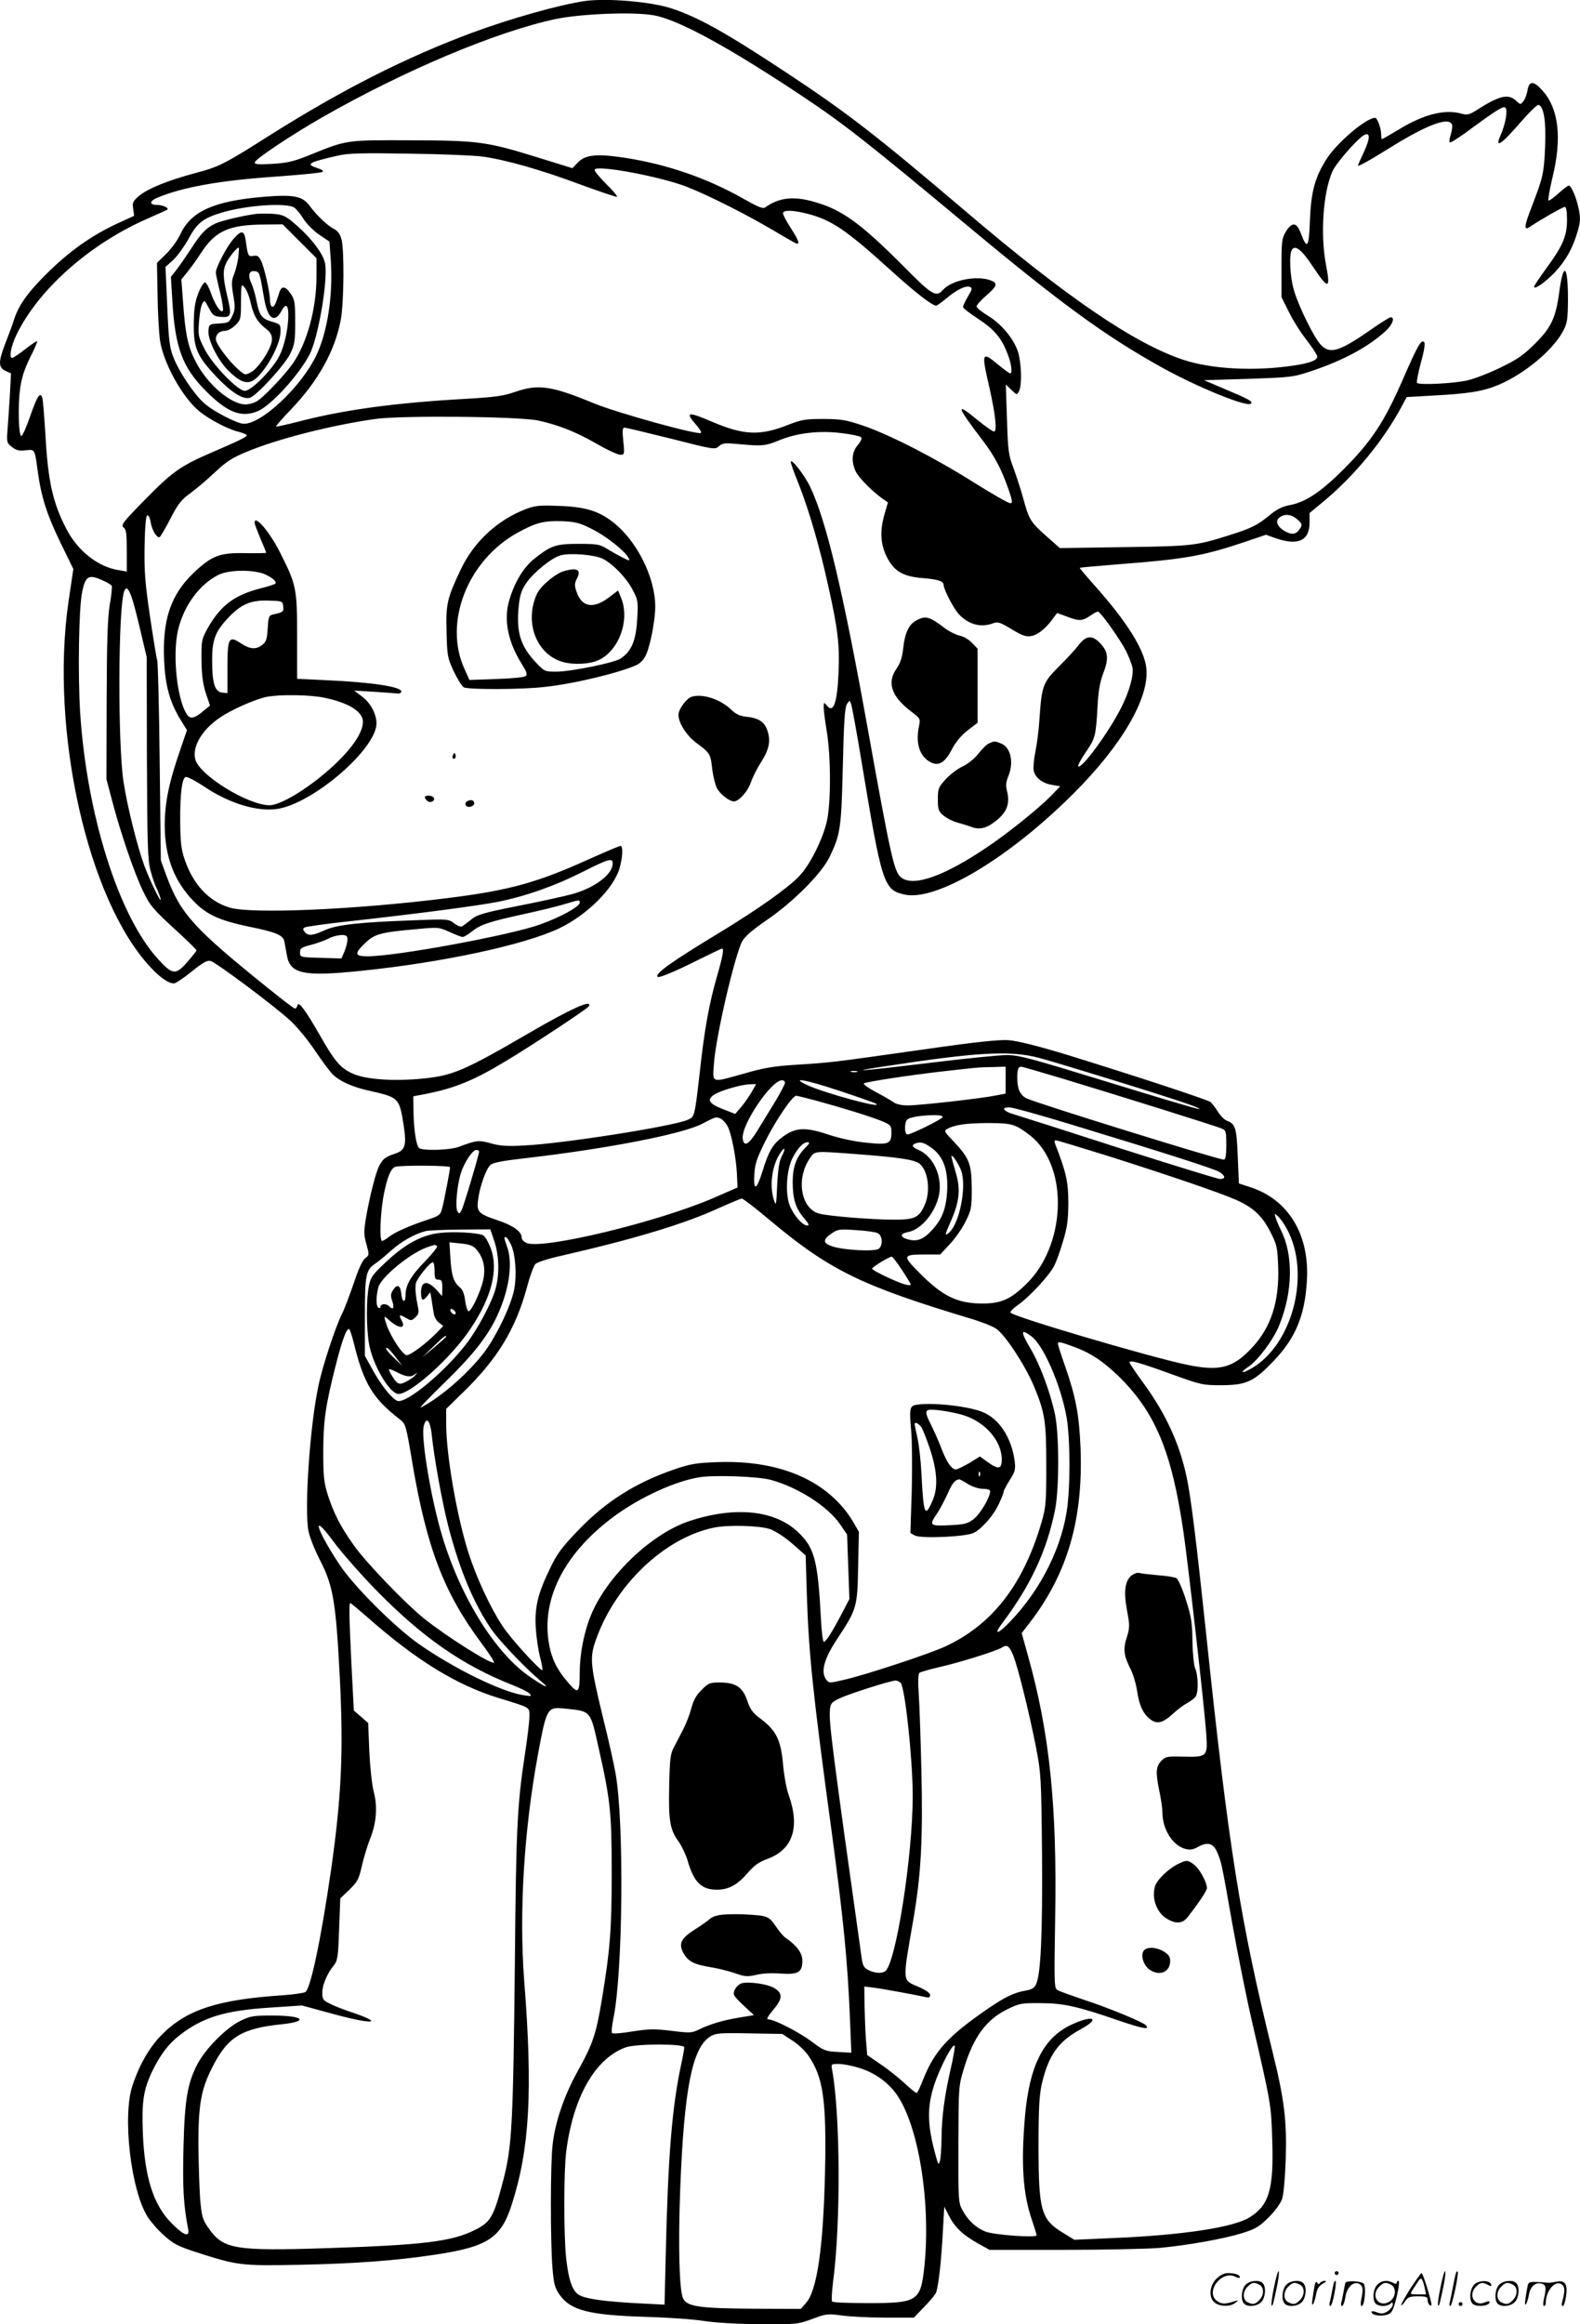 <svg version="1.0" xmlns="http://www.w3.org/2000/svg"
  viewBox="0 0 816.199 1200.275"
 preserveAspectRatio="xMidYMid meet">
<g transform="translate(-0.512,1200.85) scale(0.1,-0.1)"
fill="#000000" stroke="none">
<path d="M3025 12003 c-130 -19 -386 -91 -585 -165 -345 -129 -668 -293 -1041
-528 -236 -150 -263 -163 -384 -195 -139 -37 -243 -79 -289 -116 -34 -29 -38
-36 -33 -68 l5 -37 -85 -39 c-133 -61 -250 -144 -367 -260 -101 -100 -148
-168 -171 -245 -4 -14 -23 -65 -42 -114 -38 -98 -37 -126 3 -144 l26 -12 -6
-113 c-4 -61 -9 -142 -12 -178 -5 -64 -4 -68 23 -89 22 -17 37 -21 70 -17 49
5 47 9 63 -108 18 -132 47 -223 117 -368 l67 -137 -25 -168 c-97 -670 100
-1545 425 -1890 51 -54 92 -82 120 -82 8 0 49 27 91 61 58 47 81 60 98 55 28
-7 336 -237 415 -311 33 -31 90 -100 125 -153 36 -53 77 -109 93 -124 37 -35
103 -64 190 -83 151 -34 152 -36 175 -182 15 -101 7 -126 -48 -143 -47 -16
-60 -26 -79 -62 -18 -35 -48 -153 -68 -266 -12 -75 -12 -90 2 -139 15 -54 15
-56 -6 -72 -14 -10 -36 -57 -60 -131 -22 -63 -48 -133 -60 -156 -33 -66 -99
-263 -121 -368 -45 -205 -75 -648 -52 -756 6 -30 33 -98 60 -150 67 -131 81
-212 101 -595 20 -387 10 -619 -45 -1005 -53 -364 -106 -614 -133 -629 -10 -5
-60 -12 -112 -16 -338 -22 -498 -74 -625 -200 -65 -64 -118 -154 -155 -265
-54 -157 -9 -543 78 -680 16 -25 53 -68 84 -95 46 -42 70 -55 154 -83 230 -74
238 -75 554 -69 279 6 487 21 693 52 272 41 341 86 396 260 92 286 109 584 64
1155 -27 355 -1 781 72 1173 44 237 47 242 139 232 135 -14 130 -7 174 -205
60 -267 67 -330 67 -640 0 -299 -8 -398 -51 -659 -30 -179 -46 -227 -126 -371
-67 -120 -115 -259 -128 -375 -12 -96 -12 -500 -1 -638 7 -85 12 -103 37 -139
57 -81 153 -105 444 -114 107 -3 242 -12 300 -21 65 -10 177 -16 295 -17 185
-1 192 0 266 27 72 27 79 28 153 18 43 -6 144 -11 225 -11 l147 0 51 53 c28
28 56 62 62 73 13 26 28 154 37 323 l7 124 23 -45 c31 -61 72 -100 148 -143
l63 -35 384 0 c211 0 434 5 494 10 149 14 333 47 429 77 69 22 87 33 136 82
33 33 61 72 69 96 7 23 15 111 18 205 6 196 -7 306 -68 552 -168 682 -227
1053 -344 2167 -50 471 -77 693 -100 802 -37 174 -109 330 -226 489 -38 52
-69 98 -69 103 0 14 55 -2 220 -62 150 -54 158 -56 255 -56 130 1 167 18 270
126 112 117 160 232 171 409 16 241 -94 424 -293 488 l-58 19 -6 141 c-6 148
-12 166 -56 183 -12 4 -33 25 -46 46 -13 21 -31 43 -38 50 -16 13 -416 144
-744 245 -155 47 -253 71 -300 75 -52 3 -169 -9 -460 -51 -466 -66 -453 -64
-635 -76 -117 -7 -169 -16 -269 -45 -175 -49 -165 -52 -158 48 9 139 108 565
147 636 14 24 54 59 123 106 137 93 283 239 326 325 58 119 62 149 70 470 5
222 10 301 20 320 14 23 15 24 22 5 5 -11 29 -144 54 -295 106 -640 115 -666
222 -691 163 -37 539 187 873 521 249 248 393 494 377 647 -10 97 -101 242
-271 432 -42 47 -74 86 -73 87 1 2 94 10 207 19 338 26 431 43 640 113 l115
39 50 -18 c115 -40 175 -13 175 80 l0 50 83 69 c155 131 299 307 391 478 l28
52 122 7 c197 10 270 22 350 55 136 57 284 180 337 281 20 38 23 58 24 159 0
181 -23 202 -45 41 -18 -135 -42 -185 -126 -268 -58 -58 -93 -82 -176 -122
-57 -28 -134 -58 -173 -67 -69 -16 -247 -25 -260 -13 -3 4 6 51 20 104 18 64
23 101 17 107 -15 15 -34 -19 -107 -186 -99 -228 -165 -327 -312 -474 -114
-113 -191 -165 -270 -181 -44 -8 -71 -22 -108 -52 -62 -52 -99 -70 -205 -103
-176 -56 -194 -58 -548 -63 l-332 -5 -71 63 c-80 71 -89 85 -118 194 -12 44
-35 114 -50 155 -26 69 -29 90 -34 254 l-6 179 29 -28 c28 -27 28 -27 39 -7
16 30 13 140 -4 200 -21 69 -87 149 -158 191 -31 19 -57 40 -57 47 0 7 22 32
50 56 56 49 61 64 24 78 -72 28 -203 2 -248 -49 -35 -39 -55 -28 -201 120
-221 222 -319 294 -460 334 -109 32 -184 24 -256 -27 -13 -9 -35 0 -115 45
-201 114 -427 188 -657 217 -111 14 -164 5 -198 -32 l-27 -28 -178 55 c-264
82 -307 88 -659 89 -334 1 -324 3 -520 -76 -84 -34 -115 -41 -194 -46 -77 -4
-93 -2 -89 9 5 18 185 138 345 230 423 242 899 443 1208 509 129 27 397 38
504 20 126 -21 382 -160 766 -415 217 -144 340 -241 860 -674 479 -399 710
-568 1000 -729 183 -102 443 -208 462 -188 11 11 -8 22 -127 72 l-115 49 228
7 c225 8 230 8 332 42 160 54 287 122 377 204 36 32 51 72 27 72 -6 0 -52 -29
-102 -64 -164 -114 -212 -128 -259 -78 -34 36 -110 189 -137 276 -22 70 -28
189 -12 215 17 26 51 -1 106 -84 82 -124 95 -123 70 6 -30 158 -15 373 33 482
19 43 129 169 164 188 32 17 32 -16 -1 -87 -17 -36 -31 -68 -31 -70 0 -8 62
27 168 93 186 116 302 160 318 118 3 -8 0 -30 -6 -50 -7 -20 -9 -39 -6 -42 3
-3 38 18 78 47 167 123 199 143 210 132 13 -13 0 -86 -26 -144 -31 -71 5 -46
114 80 40 46 77 81 83 79 27 -9 39 -82 34 -212 -6 -143 -11 -163 -69 -313 -40
-103 -42 -127 -10 -105 53 36 171 103 181 103 7 0 11 -24 11 -67 0 -84 -22
-135 -109 -253 -33 -46 -61 -87 -61 -92 0 -18 57 22 107 74 57 61 93 125 118
212 14 48 15 68 6 113 -12 61 -39 123 -52 123 -5 0 -30 -19 -54 -41 -25 -23
-48 -39 -51 -36 -3 3 6 57 21 119 50 205 32 356 -52 449 -46 51 -68 51 -77 2
-3 -21 -13 -47 -21 -57 -15 -19 -15 -19 -38 2 -40 38 -86 27 -202 -47 -39 -25
-51 -28 -78 -20 -88 25 -196 -2 -327 -82 -45 -27 -83 -49 -86 -49 -2 0 -4 11
-4 24 0 31 -20 86 -31 86 -46 0 -195 -126 -250 -211 -61 -95 -81 -169 -87
-317 -5 -144 -14 -156 -48 -66 -21 55 -44 57 -76 7 -21 -35 -23 -48 -23 -188
l0 -151 38 -76 c20 -42 62 -108 92 -146 30 -39 55 -77 55 -85 0 -19 -39 -34
-120 -46 -205 -31 -427 -19 -574 30 -252 84 -604 324 -1126 769 -459 390 -611
508 -925 715 -312 206 -454 285 -591 330 -106 35 -335 54 -449 38z m-529 -803
c116 -15 303 -68 509 -145 98 -36 182 -64 187 -63 5 2 -20 32 -56 67 -36 36
-63 69 -59 74 15 25 347 -38 478 -90 119 -47 313 -146 450 -227 60 -36 113
-66 117 -66 15 0 7 20 -32 81 -22 34 -40 68 -40 76 0 18 51 17 125 -2 127 -33
200 -82 440 -300 117 -106 206 -175 226 -175 4 0 27 16 51 36 54 46 101 69
123 61 14 -6 13 -12 -10 -50 -14 -24 -25 -48 -25 -54 0 -6 35 -33 78 -61 84
-55 121 -99 152 -181 20 -50 26 -101 14 -101 -4 0 -32 20 -62 45 -86 71 -88
65 -46 -117 32 -143 41 -228 24 -228 -7 0 -47 28 -87 61 -114 94 -108 72 27
-105 64 -84 99 -151 136 -258 20 -59 21 -68 7 -68 -9 0 -93 48 -187 107 -205
129 -434 246 -571 293 -89 30 -112 34 -205 35 -94 0 -113 -3 -185 -31 -144
-57 -227 -53 -388 15 -130 56 -145 53 -86 -14 18 -20 29 -39 25 -42 -13 -13
-436 104 -556 154 -216 89 -284 99 -403 58 -60 -21 -102 -27 -252 -36 -367
-20 -637 -57 -873 -119 -59 -15 -109 -26 -111 -24 -2 2 33 42 78 89 141 147
228 305 257 465 16 90 18 360 3 413 -7 28 -20 44 -42 55 -33 18 -87 69 -125
121 -36 47 -82 56 -237 43 -258 -22 -376 -76 -430 -197 -13 -27 -44 -71 -71
-97 l-48 -47 3 -163 c1 -90 7 -194 12 -233 16 -119 118 -303 208 -374 52 -41
144 -89 197 -102 24 -6 44 -15 44 -18 0 -9 -37 -27 -190 -93 -156 -68 -196
-97 -340 -244 -110 -112 -122 -128 -107 -139 14 -10 17 -30 17 -120 l0 -108
-41 7 c-108 17 -212 99 -271 213 -70 134 -95 246 -108 483 -6 96 -13 183 -16
193 -11 35 -27 10 -63 -94 -20 -57 -40 -103 -46 -102 -14 4 -18 154 -6 245 8
57 22 99 51 159 23 44 39 83 37 85 -2 3 -30 -16 -62 -41 -32 -25 -62 -45 -67
-45 -17 0 -7 58 21 117 112 235 381 474 684 605 51 22 94 42 97 44 8 9 -24 24
-52 24 -42 0 -43 19 -1 37 130 55 322 89 605 109 128 9 239 20 247 24 10 5 3
11 -23 20 -64 21 -51 29 105 65 52 12 123 14 364 10 165 -2 337 -9 381 -15z
m-970 -264 c11 -8 33 -35 49 -61 17 -26 53 -61 81 -80 l51 -34 7 -98 c12 -179
-17 -367 -74 -488 -77 -162 -281 -355 -375 -355 -34 0 -160 65 -206 107 -53
47 -131 165 -160 241 -18 48 -23 89 -30 259 l-9 203 41 37 c22 21 57 70 78
108 43 81 76 107 170 135 128 39 338 53 377 26z m1259 -1099 c104 -23 192 -57
302 -120 55 -32 110 -57 122 -57 22 0 23 2 16 70 -6 56 -4 70 6 70 8 0 116
-26 241 -57 223 -57 227 -57 247 -39 19 17 30 18 103 11 119 -11 137 -10 209
20 93 38 206 51 320 37 51 -6 97 -16 102 -21 6 -6 0 -21 -17 -41 -30 -36 -34
-82 -12 -133 13 -31 81 -101 139 -143 l29 -20 -17 -59 c-26 -88 -22 -157 12
-224 37 -73 84 -100 185 -108 78 -6 108 -16 108 -36 0 -23 52 -122 78 -150 51
-54 114 -71 178 -47 23 9 36 5 95 -31 57 -34 75 -40 102 -35 34 6 77 41 112
91 l21 28 57 -21 c59 -22 74 -21 119 10 14 10 30 18 35 18 13 0 115 -144 146
-205 13 -27 28 -65 32 -82 8 -40 -15 -123 -57 -207 -64 -128 -206 -321 -223
-305 -3 4 14 37 39 73 50 73 52 83 61 238 4 79 12 124 31 174 29 77 23 112
-26 159 -37 35 -69 29 -107 -23 -15 -20 -60 -68 -99 -107 -81 -80 -88 -100
-99 -268 -3 -54 -13 -130 -21 -169 -8 -39 -12 -84 -9 -99 8 -37 45 -66 96 -74
l41 -7 -48 -50 c-65 -66 -224 -194 -332 -266 -218 -147 -374 -203 -439 -157
-38 27 -53 91 -173 758 -130 724 -216 1086 -300 1262 -29 61 -99 150 -100 128
0 -7 18 -58 41 -114 52 -131 110 -330 153 -528 50 -222 59 -305 53 -445 -7
-161 -27 -216 -63 -168 -12 15 -13 14 -14 -11 0 -15 7 -71 16 -125 22 -132 22
-374 0 -467 -23 -97 -89 -227 -145 -284 -61 -62 -209 -167 -406 -287 -253
-153 -338 -214 -323 -230 8 -7 92 28 217 91 61 30 113 55 116 55 11 0 4 -39
-25 -140 -42 -145 -65 -274 -89 -490 -28 -244 -27 -239 -65 -255 -81 -34 -642
-122 -843 -132 -88 -5 -125 -2 -172 11 -63 18 -75 16 -166 -18 -44 -17 -181
-21 -204 -7 -16 10 -30 104 -30 207 l-1 61 63 12 c150 29 250 70 417 171 135
81 418 268 426 281 25 41 -90 -10 -311 -139 -327 -190 -390 -218 -542 -233
-155 -16 -304 -5 -370 27 -61 29 -90 63 -167 199 -74 129 -110 176 -114 152
-2 -9 -8 -17 -13 -17 -5 0 -68 48 -141 107 -381 307 -450 382 -522 576 l-30
82 -6 510 c-3 281 -9 517 -13 525 -3 8 -20 110 -37 225 -26 176 -30 235 -28
364 2 102 7 156 14 158 6 2 14 -13 17 -34 7 -43 34 -86 47 -78 5 3 30 46 56
96 39 76 56 97 103 131 31 23 88 71 127 108 56 53 88 74 160 104 160 67 436
138 669 171 137 19 737 13 840 -8z m3922 -511 c23 -20 26 -28 17 -42 -21 -35
-41 -40 -79 -20 -42 23 -55 54 -29 73 27 20 60 16 91 -11z m-6171 -315 c23
-10 44 -23 46 -27 3 -5 -1 -49 -10 -99 -11 -69 -15 -185 -16 -495 l-1 -405 29
-110 c41 -158 112 -367 157 -462 40 -84 50 -96 202 -235 42 -39 77 -74 77 -77
0 -4 -21 -30 -46 -59 -61 -70 -77 -69 -151 12 -205 223 -370 747 -404 1277
-12 198 -7 542 11 623 17 81 34 90 106 57z m148 -83 c9 -24 30 -104 47 -178
l32 -135 1 -520 c2 -454 4 -528 19 -583 9 -35 23 -75 31 -90 7 -15 16 -38 20
-52 11 -44 -54 88 -84 170 -35 96 -85 293 -106 426 -31 190 -29 907 3 990 9
24 21 16 37 -28z m4687 -2382 c102 -27 660 -199 774 -240 39 -13 63 -25 55
-25 -8 -1 -219 62 -469 139 -404 124 -462 140 -525 140 -40 0 -218 -18 -396
-40 -344 -42 -447 -50 -240 -19 481 74 651 84 801 45z m-171 -115 l0 -70 -52
-10 c-73 -15 -392 -51 -453 -51 -32 0 -60 6 -75 17 -14 10 -56 34 -94 54 -37
20 -64 39 -58 43 14 8 234 42 392 60 193 22 198 23 273 24 l67 2 0 -69z m302
5 c301 -91 789 -244 816 -256 20 -9 22 -16 22 -85 0 -54 -4 -75 -13 -75 -29 0
-976 294 -1020 317 -33 17 -47 49 -47 107 0 42 5 56 21 56 5 0 104 -29 221
-64z m-1069 37 c-7 -2 -21 -2 -30 0 -10 3 -4 5 12 5 17 0 24 -2 18 -5z m-373
-56 c0 -8 -22 -49 -48 -93 -27 -43 -68 -112 -93 -152 -45 -74 -71 -89 -77 -44
-10 69 147 302 203 302 8 0 15 -6 15 -13z m286 -43 c93 -31 176 -60 184 -65
45 -30 -271 56 -355 96 -93 44 -7 28 171 -31z m-458 -5 c-13 -22 -37 -57 -54
-77 l-31 -36 -64 25 c-72 28 -84 49 -44 75 33 21 139 52 183 53 l33 1 -23 -41z
m332 -44 c139 -38 288 -84 343 -107 44 -19 47 -23 47 -58 0 -59 -14 -65 -133
-52 -63 6 -138 23 -198 43 -115 38 -164 35 -229 -12 -52 -38 -74 -75 -105
-176 -31 -101 -49 -109 -43 -18 3 54 13 83 60 177 52 103 137 228 156 228 4 0
50 -11 102 -25z m1307 -120 c494 -150 753 -233 778 -249 31 -20 32 -36 3 -36
-12 0 -245 72 -518 159 -272 88 -517 166 -544 174 -57 16 -73 37 -28 37 17 0
155 -38 309 -85z m-653 34 c-8 -13 -162 -89 -181 -89 -17 0 -17 64 0 78 25 21
194 31 181 11z m-1143 -9 c10 -6 25 -23 33 -38 20 -38 44 -163 48 -247 l3 -69
-124 -54 c-287 -124 -876 -266 -964 -233 -15 6 -27 18 -27 28 0 31 -42 62
-122 89 -102 34 -112 44 -103 108 8 65 40 156 63 178 13 13 61 22 202 38 403
47 789 122 890 174 75 39 75 39 101 26z m1526 -39 c23 -11 63 -39 88 -62 181
-167 162 -554 -36 -749 -83 -82 -133 -104 -234 -103 -126 1 -203 39 -322 160
-86 86 -84 93 23 93 l86 0 49 53 c27 28 64 81 82 117 30 61 32 71 32 170 -1
127 -12 157 -90 240 -53 55 -55 59 -36 69 38 21 96 29 206 30 88 0 118 -3 152
-18z m465 -150 c322 -102 586 -192 669 -229 89 -40 134 -82 177 -166 34 -67
36 -78 40 -181 6 -178 -37 -312 -136 -417 -97 -104 -166 -122 -332 -88 -186
38 -902 249 -915 270 -3 5 14 22 38 39 57 39 162 152 187 201 11 21 32 78 46
127 22 71 27 109 28 198 0 109 -11 160 -69 308 -4 10 -3 17 4 17 6 0 125 -36
263 -79z m-1560 37 c-44 -46 -62 -97 -62 -174 0 -86 15 -135 57 -184 26 -31
31 -40 18 -40 -25 0 -71 54 -91 105 -23 61 -16 183 15 243 27 52 55 82 78 82
13 0 10 -8 -15 -32z m655 3 c61 -44 86 -112 81 -220 -5 -97 -27 -152 -86 -213
-39 -41 -72 -52 -116 -40 -43 12 -43 30 0 38 81 15 164 133 164 232 0 86 -46
165 -110 192 -32 13 -38 25 -17 33 26 11 45 6 84 -22z m-773 -43 c-13 -23 -20
-66 -24 -148 -5 -110 -6 -113 -18 -75 -22 72 -9 170 30 233 26 42 35 35 12
-10z m-1564 24 c0 -16 -79 -281 -90 -302 -11 -21 -13 -22 -22 -6 -12 21 -2
129 17 194 17 55 61 122 80 122 8 0 15 -3 15 -8z m1930 -12 c240 -18 323 -30
348 -53 43 -40 55 -143 23 -213 -29 -64 -51 -74 -158 -74 -113 0 -335 18 -385
31 -94 24 -122 175 -52 282 28 43 21 42 224 27z m561 -89 c28 -81 -9 -269 -62
-317 -26 -23 -24 -14 11 65 42 97 48 162 21 249 -11 39 -21 74 -21 79 1 16 40
-42 51 -76z m-2641 20 c0 -14 -30 -173 -41 -213 -9 -34 -14 -38 -77 -59 -91
-30 -168 -64 -199 -89 -14 -11 -30 -20 -34 -20 -14 0 -10 130 6 225 18 99 39
152 63 158 33 9 282 7 282 -2z m1656 -277 c305 -255 469 -335 1030 -504 55
-16 116 -40 135 -53 46 -31 148 -186 194 -294 58 -139 65 -183 65 -414 0 -189
-2 -214 -24 -290 -94 -324 -256 -532 -500 -644 -83 -38 -406 -145 -520 -171
-77 -18 -78 -18 -93 1 -29 40 -12 105 55 207 104 158 106 165 110 375 l4 181
-27 47 c-125 213 -374 324 -700 313 -112 -4 -143 -9 -222 -36 -202 -69 -356
-165 -501 -316 -85 -89 -109 -120 -146 -198 -63 -129 -80 -202 -73 -309 3 -47
13 -114 22 -148 9 -35 14 -65 12 -67 -8 -8 -164 163 -205 226 -63 95 -135 249
-176 377 -61 191 -116 508 -116 670 l0 76 93 91 c174 170 267 325 324 536 15
57 35 112 44 121 9 9 70 29 135 43 375 86 635 164 813 246 58 26 111 48 117
49 7 1 74 -51 150 -115z m2667 -42 c124 -228 32 -594 -181 -719 -53 -31 -66
-25 -17 8 49 33 130 141 159 215 70 173 73 363 7 492 -10 20 -22 48 -26 62 -7
24 -7 25 12 7 11 -9 32 -39 46 -65z m-4094 -64 c25 -75 27 -173 5 -249 -21
-72 -92 -205 -149 -279 -92 -120 -246 -257 -324 -290 -31 -12 -34 -11 -70 24
-21 21 -59 74 -85 120 l-46 83 0 202 c0 219 5 242 55 275 14 9 50 39 79 65 53
48 124 88 180 102 17 4 99 7 183 8 l151 1 21 -62z m1981 42 c24 -13 27 -62 5
-80 -19 -16 -180 -8 -240 12 -49 16 -51 35 -5 66 33 23 41 24 128 18 51 -3
101 -10 112 -16z m-1896 -57 c24 -50 32 -157 17 -235 -16 -81 -88 -232 -150
-317 -83 -111 -223 -234 -331 -291 -14 -7 42 51 123 130 170 165 247 270 297
408 40 110 50 218 26 288 -19 55 -18 54 -8 54 5 0 16 -17 26 -37z m2020 -132
c25 -38 46 -72 46 -76 0 -4 -12 -4 -27 0 -42 10 -173 73 -173 82 0 8 87 61
102 62 3 1 27 -30 52 -68z m-2830 -383 c51 -205 97 -281 235 -388 32 -25 33
-27 66 -225 75 -442 164 -673 358 -933 38 -51 67 -96 64 -99 -13 -12 -242 132
-361 227 -100 81 -303 292 -365 381 -67 94 -103 165 -133 259 -20 65 -23 95
-23 225 1 159 11 233 65 445 33 131 58 197 70 184 4 -5 15 -39 24 -76z m3501
38 c69 -53 166 -292 185 -451 13 -115 13 -305 0 -419 -24 -209 -136 -435 -298
-603 -61 -64 -86 -70 -42 -10 150 198 234 380 276 592 21 111 21 384 -1 489
-23 111 -77 256 -124 336 -56 94 -55 111 4 66z m227 -56 c79 -30 139 -70 217
-144 193 -187 279 -391 340 -811 25 -172 108 -905 117 -1035 9 -123 6 -126
-118 -123 -83 2 -91 1 -114 -22 -28 -29 -30 -60 -9 -160 8 -39 15 -86 15 -105
0 -88 52 -171 117 -189 25 -7 40 -5 69 11 49 26 77 18 97 -29 22 -53 21 -45
77 -363 28 -157 75 -393 106 -525 94 -406 96 -418 101 -590 9 -263 -15 -344
-118 -408 -83 -51 -344 -91 -702 -106 l-202 -9 -57 35 c-115 69 -128 114 -128
451 0 189 4 259 16 315 35 151 84 222 203 287 107 58 59 75 -55 20 -140 -68
-211 -211 -234 -470 -21 -243 -11 -402 36 -536 13 -39 24 -74 24 -79 0 -14
-223 2 -266 20 -49 20 -89 58 -117 110 -21 39 -22 51 -21 340 1 297 1 301 28
390 50 165 115 253 224 307 63 31 73 33 172 32 118 0 190 -16 408 -91 123 -42
161 -48 135 -22 -17 17 -192 89 -317 130 -65 22 -127 44 -137 50 -18 9 -19 24
-13 377 10 572 -29 953 -140 1348 l-33 119 44 57 c193 252 274 532 260 898 -7
172 -24 264 -81 427 -20 56 -36 107 -36 113 0 12 14 9 92 -20z m-3327 -447
c13 -127 55 -358 89 -488 58 -219 128 -385 217 -517 43 -63 178 -204 259 -272
56 -46 16 -28 -67 30 -188 134 -377 454 -463 790 -51 196 -89 447 -76 498 13
51 33 30 41 -41z m1753 -237 c141 -39 292 -136 356 -228 l37 -54 6 -166 6
-167 -38 -73 c-51 -97 -83 -148 -94 -148 -5 0 -12 53 -15 118 -16 304 -33 368
-120 450 -119 112 -324 133 -558 56 -196 -64 -425 -282 -509 -484 -36 -86 -59
-201 -59 -297 0 -108 -8 -115 -58 -56 -64 74 -91 132 -104 222 -31 225 89 453
337 637 135 100 318 184 445 204 77 12 304 4 368 -14z m-2040 -569 c239 -244
445 -387 699 -488 43 -17 85 -37 93 -46 14 -14 11 -15 -29 -9 -115 17 -363
139 -544 266 -124 87 -338 301 -409 410 -123 187 -146 275 -32 120 42 -57 142
-171 222 -253z m2035 315 c28 -10 77 -42 116 -76 l68 -60 6 -200 c10 -310 31
-512 128 -1224 62 -460 83 -675 95 -971 l7 -173 -69 4 c-64 3 -74 7 -134 52
-66 50 -195 116 -225 116 -12 0 -6 13 25 50 49 58 50 85 3 113 -35 20 -127 33
-165 24 -14 -4 -30 -19 -37 -33 -11 -26 -9 -30 43 -80 l56 -52 -73 -12 c-83
-13 -156 -35 -211 -62 -36 -18 -45 -19 -142 -7 -89 11 -117 10 -201 -3 -54 -9
-101 -13 -106 -9 -4 4 -1 39 7 77 49 235 56 1014 11 1264 -8 47 -37 177 -65
289 -64 264 -69 307 -40 391 97 289 357 538 615 590 75 15 236 10 288 -8z
m-2080 -455 c253 -223 460 -350 677 -417 170 -52 160 -46 160 -96 0 -24 -11
-117 -25 -206 -38 -251 -44 -380 -50 -1050 -9 -852 -15 -966 -60 -1138 -49
-189 -65 -217 -146 -257 -119 -60 -267 -78 -759 -94 -489 -16 -543 -6 -620
107 -29 41 -33 57 -41 147 -4 56 -8 183 -9 283 0 204 14 283 71 395 79 158
152 203 360 224 143 15 112 45 -47 45 -104 0 -115 -2 -172 -30 -70 -36 -172
-138 -215 -217 -53 -100 -68 -185 -74 -434 -5 -209 0 -298 24 -421 9 -45 -21
-35 -83 27 -96 95 -142 239 -151 470 -6 159 3 220 47 314 42 87 85 145 144
190 120 93 234 127 466 142 l165 11 169 -46 c208 -56 259 -46 76 15 -36 12
-82 30 -102 41 -34 16 -38 23 -38 56 0 40 26 101 61 143 18 23 21 43 26 185
l6 159 47 45 c43 42 49 54 65 125 10 43 29 105 42 138 33 80 39 166 19 242 -9
34 -19 124 -23 208 l-6 148 -37 32 -37 32 -12 230 c-12 253 -14 325 -6 325 3
0 42 -33 88 -73z m3335 -194 c24 -58 81 -286 119 -478 26 -136 27 -152 31
-549 3 -412 -6 -623 -31 -675 -9 -19 -23 -27 -53 -32 -62 -11 -106 -32 -202
-98 -200 -138 -270 -215 -328 -361 -15 -39 -30 -70 -34 -70 -4 0 -34 24 -66
54 -33 30 -89 74 -125 98 l-64 44 -7 85 c-3 46 -6 126 -7 176 l-1 93 48 -6
c42 -5 211 -36 270 -49 16 -4 22 -1 22 11 0 10 -23 26 -60 42 -86 38 -84 17
-26 352 39 227 49 413 41 760 -4 168 -10 349 -14 403 -4 63 -3 101 4 107 5 4
53 18 105 30 103 23 296 84 320 100 27 17 37 11 58 -37z m-580 -145 c23 -29
62 -396 62 -584 0 -312 -88 -871 -143 -906 -19 -12 -55 -9 -86 7 -22 11 -29
23 -34 57 -152 1079 -170 1223 -165 1283 3 36 7 42 48 62 47 23 263 92 291 93
9 0 21 -6 27 -12z m-560 -1847 c29 -18 67 -54 83 -78 77 -111 94 -231 86 -603
-9 -389 -41 -610 -98 -674 l-27 -31 -249 1 c-275 2 -339 11 -359 53 -20 40
-26 274 -15 566 20 516 62 728 154 786 29 18 46 20 202 17 l171 -3 52 -34z
m-558 -35 c0 -8 -7 -48 -16 -88 -48 -226 -68 -471 -80 -992 l-6 -249 -137 7
c-169 9 -264 22 -301 41 -37 19 -57 74 -70 190 -13 117 -13 448 0 552 36 283
150 482 308 539 55 19 302 19 302 0z m1376 -112 c-32 -142 -46 -244 -47 -357
-1 -51 -4 -103 -8 -117 -7 -23 -9 -22 -20 19 -46 162 -48 256 -10 373 31 94
99 222 106 201 2 -6 -7 -60 -21 -119z m-474 6 c80 -24 150 -74 194 -136 114
-160 179 -560 144 -892 -19 -177 -35 -187 -287 -187 -100 0 -185 3 -189 8 -4
4 -2 48 4 97 41 303 38 869 -4 1098 -6 32 -6 32 34 32 22 0 69 -9 104 -20z
M1330 10904 c-66 -8 -185 -36 -215 -51 -46 -23 -73 -51 -122 -128 -25 -38 -59
-87 -75 -108 l-30 -38 7 -117 c14 -249 52 -351 175 -474 110 -110 182 -138
266 -103 69 28 215 189 269 294 44 87 94 376 80 466 -7 51 -76 140 -163 213
-41 35 -58 42 -103 46 -30 2 -70 2 -89 0z m223 -142 l87 -87 0 -95 c0 -164
-48 -340 -121 -447 -43 -62 -156 -181 -191 -199 -15 -8 -39 -14 -54 -14 -76 0
-197 103 -257 219 -40 76 -54 138 -66 306 l-9 120 32 40 c18 22 49 65 68 95
75 116 145 148 328 149 l95 1 88 -88z M1210 10773 c-33 -37 -90 -146 -90 -172
0 -8 10 -54 22 -102 12 -49 18 -92 14 -96 -11 -12 -42 35 -62 94 -10 29 -24
53 -30 53 -7 0 -23 -26 -35 -57 -17 -45 -22 -80 -23 -158 -1 -125 17 -166 118
-273 76 -80 135 -117 171 -108 33 8 178 166 209 227 23 48 26 64 26 164 0 100
-2 116 -23 146 -28 42 -49 43 -60 4 -18 -58 -27 -76 -37 -70 -6 3 -10 17 -10
31 0 40 -30 176 -47 207 -11 23 -20 28 -39 24 -26 -5 -29 0 -39 76 -8 57 -22
60 -65 10z m26 -95 c-4 -28 -14 -67 -22 -87 -13 -31 -14 -47 -4 -107 11 -62
10 -75 -5 -107 -16 -34 -20 -36 -68 -39 -51 -3 -52 -4 -55 -36 -5 -47 47 -151
102 -207 54 -53 86 -68 120 -56 55 22 149 179 150 254 1 40 0 41 -43 54 -54
15 -66 32 -81 108 -6 33 -19 75 -27 92 -19 40 -11 66 19 61 24 -3 25 -9 47
-137 18 -109 54 -135 91 -67 52 99 43 -122 -10 -230 -34 -70 -146 -184 -180
-184 -36 0 -163 131 -206 212 -35 68 -36 74 -31 144 3 40 10 82 17 94 11 20
12 19 34 -22 20 -39 27 -43 63 -46 53 -4 56 7 32 108 -23 98 -24 135 -3 175
15 29 53 75 62 75 3 0 1 -23 -2 -52z m63 -229 c15 -68 35 -103 76 -135 27 -20
35 -34 35 -59 0 -42 -69 -149 -109 -169 -29 -16 -31 -15 -64 14 -50 43 -117
134 -117 156 0 27 19 44 48 44 13 0 37 13 53 29 28 28 29 33 29 123 1 92 1 93
20 70 10 -12 23 -45 29 -73z M2720 9379 c-147 -57 -268 -170 -335 -312 -71
-150 -77 -178 -73 -323 3 -123 5 -133 37 -202 19 -40 42 -77 52 -83 24 -12
297 -12 417 2 153 16 391 74 477 114 20 10 38 30 48 53 23 52 47 181 47 248 0
152 -97 344 -221 438 -73 57 -146 78 -279 82 -100 4 -122 1 -170 -17z m342
-102 c73 -36 169 -112 189 -148 10 -19 8 -19 -33 2 -24 12 -60 33 -80 45 -33
21 -50 24 -143 24 -118 0 -143 -8 -231 -78 -55 -44 -102 -122 -129 -216 -29
-100 -5 -215 67 -329 23 -36 28 -51 20 -59 -7 -7 -67 -13 -152 -16 l-140 -5
-25 56 c-110 239 14 559 271 703 96 53 137 64 231 61 70 -3 92 -8 155 -40z
m55 -153 c53 -26 126 -101 158 -165 26 -49 27 -60 22 -144 -6 -115 -30 -171
-87 -208 -35 -22 -257 -67 -331 -67 -60 0 -62 1 -106 48 -80 85 -102 157 -88
293 6 55 14 80 39 117 39 56 132 131 178 143 50 13 171 3 215 -17z M2912 9057
c-19 -6 -56 -30 -83 -55 -39 -35 -52 -56 -65 -100 -40 -136 25 -275 145 -311
57 -17 140 -13 187 8 106 48 164 206 118 321 l-16 39 -45 -34 c-82 -63 -143
-53 -170 29 -11 31 -10 42 3 68 24 46 -2 58 -74 35z M1320 9309 c0 -5 14 -42
30 -81 17 -38 30 -72 30 -74 0 -2 -48 -3 -107 -2 -133 3 -174 -13 -269 -103
-118 -114 -161 -243 -151 -454 6 -127 29 -211 82 -299 l36 -58 -35 -102 c-58
-168 -79 -269 -80 -386 0 -164 48 -292 151 -397 66 -68 132 -98 285 -130 139
-28 176 -44 182 -76 2 -12 8 -44 13 -71 16 -97 86 -112 384 -81 420 43 844
134 1024 220 143 69 279 204 310 308 17 58 20 117 5 117 -6 0 -81 -32 -168
-71 -261 -118 -408 -159 -722 -198 -475 -60 -1018 -84 -1130 -49 -107 33 -187
119 -231 248 -18 53 -22 89 -23 195 -1 144 9 224 28 231 7 3 50 -19 95 -49
132 -89 280 -133 384 -115 187 33 507 311 507 441 0 48 -31 106 -74 138 l-41
31 105 -6 c58 -4 112 -8 120 -9 8 -1 17 3 18 8 9 26 -145 50 -390 61 l-148 7
0 219 c0 248 -4 266 -86 429 -54 109 -134 203 -134 158z m60 -269 c39 -20 56
-37 47 -46 -3 -3 -37 -14 -76 -24 -137 -35 -209 -90 -276 -211 -28 -51 -30
-60 -29 -159 1 -78 7 -122 22 -170 l22 -65 -33 -27 c-45 -39 -68 -44 -84 -22
-52 71 -78 304 -49 435 28 126 111 240 210 289 57 28 190 28 246 0z m88 -163
c3 -28 0 -30 -49 -41 -25 -5 -27 -10 -31 -72 -3 -55 -8 -70 -27 -85 -32 -26
-64 -24 -111 7 -63 42 -70 29 -70 -128 l0 -129 -27 3 c-38 4 -52 48 -52 163
-1 106 15 150 80 220 67 72 118 95 209 92 74 -2 75 -2 78 -30z m214 -472 c126
-26 198 -72 198 -124 -1 -46 -36 -107 -105 -180 -119 -126 -308 -251 -378
-251 -112 1 -363 156 -383 237 -17 66 34 152 126 215 63 43 182 95 243 108 68
13 227 11 299 -5z m1488 -856 c0 -56 -93 -126 -210 -158 -41 -11 -167 -39
-280 -61 -172 -34 -210 -45 -238 -68 -19 -15 -40 -31 -47 -36 -8 -6 -23 -1
-43 14 -31 23 -34 23 -209 16 -281 -10 -400 -23 -462 -52 -62 -28 -84 -30
-102 -8 -10 12 -10 17 0 23 6 4 103 18 214 30 371 41 681 82 782 102 146 29
300 84 438 154 137 69 157 75 157 44z m-170 -202 c0 -20 -99 -75 -206 -113
-157 -56 -743 -164 -891 -164 -66 0 -69 14 -11 69 48 46 79 55 261 71 116 11
118 11 174 -14 30 -14 61 -26 68 -26 7 0 29 13 50 30 43 34 87 49 275 90 74
16 164 38 200 49 80 24 80 24 80 8z m-1200 -191 c0 -13 -7 -40 -15 -60 l-16
-37 -107 3 c-106 3 -107 3 -107 28 0 22 7 26 60 40 33 9 74 24 90 33 17 9 45
16 63 17 27 0 32 -4 32 -24z M4738 8804 c-38 -20 -58 -63 -67 -142 -5 -49 -15
-78 -35 -107 -50 -72 -26 -143 75 -220 48 -36 49 -39 42 -74 -20 -92 3 -161
62 -190 41 -20 73 1 108 69 18 35 47 70 80 96 l52 40 0 191 0 192 -29 30 c-16
17 -45 34 -64 37 -18 4 -53 21 -77 39 -78 60 -99 66 -147 39z M3580 8411 c-28
-8 -70 -64 -70 -94 0 -42 42 -108 94 -146 69 -51 72 -57 80 -131 4 -36 15 -80
23 -99 16 -32 65 -71 90 -71 25 0 72 53 87 98 9 27 32 72 51 102 42 65 52 109
36 161 -14 48 -46 70 -109 76 -36 4 -55 13 -82 39 -54 51 -144 81 -200 65z
M5115 8170 c-11 -4 -36 -28 -55 -53 -21 -26 -54 -53 -81 -66 -25 -11 -65 -41
-88 -66 -38 -42 -41 -48 -41 -104 0 -54 3 -62 30 -85 17 -14 50 -30 73 -36 23
-6 52 -15 65 -20 40 -17 78 -11 118 19 68 48 88 95 72 161 -8 31 -7 48 6 80
30 74 12 151 -40 170 -29 12 -32 12 -59 0z M2346 8111 c-4 -7 -5 -15 -2 -18 9
-9 19 4 14 18 -4 11 -6 11 -12 0z M2200 7891 c0 -5 6 -13 13 -19 15 -13 42 1
33 17 -8 13 -46 15 -46 2z M2423 7873 c-23 -9 -15 -35 10 -31 12 2 22 9 22 17
0 16 -14 22 -32 14z M4734 4753 c-29 -6 -32 -22 -22 -133 5 -52 6 -193 3 -312
l-7 -216 23 -13 c33 -17 265 -7 305 14 43 22 102 90 130 151 13 28 24 56 24
62 0 5 14 32 31 59 27 42 31 56 26 95 -15 124 -82 226 -172 259 -81 30 -266
49 -341 34z m249 -53 c112 -35 197 -133 197 -228 0 -51 -17 -54 -74 -13 l-39
28 -55 -34 c-31 -18 -62 -33 -69 -33 -21 0 -47 36 -72 102 -13 35 -37 89 -52
120 -44 87 -42 92 36 84 35 -4 93 -15 128 -26z m-218 -62 c8 -13 29 -66 46
-118 37 -115 40 -196 11 -262 -39 -90 -46 -73 -57 142 -3 63 -12 144 -20 180
-8 36 -14 68 -15 73 0 15 19 6 35 -15z m302 -250 c-3 -8 -6 -5 -6 6 -1 11 2
17 5 13 3 -3 4 -12 1 -19z m-62 -43 c23 -14 56 -25 78 -25 23 0 37 -5 37 -12
0 -32 -51 -118 -85 -144 -33 -25 -47 -28 -126 -32 -101 -5 -106 -1 -63 61 14
21 38 66 54 101 24 55 38 72 60 75 3 1 23 -10 45 -24z M2273 5641 c-90 -11
-175 -57 -270 -146 -72 -67 -83 -81 -92 -126 -14 -65 -14 -215 0 -298 19 -111
107 -261 153 -261 64 0 275 190 372 337 110 164 145 307 104 416 -12 31 -29
61 -39 66 -26 14 -156 21 -228 12z m194 -86 c36 -42 48 -96 34 -158 -14 -62
-62 -163 -76 -160 -5 1 -13 26 -17 54 -4 35 -13 58 -26 68 -33 27 -44 60 -50
149 l-5 85 59 -6 c46 -5 64 -11 81 -32z m-204 18 c4 -3 -24 -39 -63 -79 -73
-75 -100 -122 -100 -174 0 -43 -18 -37 -22 7 -4 44 -21 53 -42 20 -13 -19 -14
-30 -5 -56 13 -38 6 -50 -16 -28 -16 16 -45 13 -45 -5 0 -5 -4 -6 -10 -3 -13
8 -13 60 0 107 15 52 162 173 248 204 44 16 47 16 55 7z m-13 -128 c0 -38 3
-45 20 -45 17 0 20 -7 20 -42 l-1 -43 -23 26 c-51 58 -86 55 -86 -6 0 -42 9
-49 30 -22 l18 22 7 -40 c3 -22 8 -53 11 -70 2 -16 14 -38 27 -47 l22 -17 -35
-36 c-51 -53 -134 -115 -154 -115 -19 0 -80 91 -102 152 -18 53 -18 55 9 31
51 -47 92 -49 67 -4 -16 31 -12 33 20 15 28 -17 30 -17 50 1 17 15 20 26 15
50 -13 62 -17 106 -11 128 6 25 72 107 87 107 5 0 9 -20 9 -45z m108 -214 c3
-8 -1 -12 -9 -9 -7 2 -15 10 -17 17 -3 8 1 12 9 9 7 -2 15 -10 17 -17z m-48
-125 c0 -2 -28 -27 -62 -56 l-63 -52 58 56 c54 52 67 62 67 52z m-259 -109
l33 -42 -42 40 c-23 21 -42 43 -42 48 0 14 17 -1 51 -46z m9 -77 c45 -23 70
-25 90 -7 12 10 12 9 2 -4 -6 -9 -27 -24 -46 -34 -39 -21 -49 -17 -79 34 -21
36 -19 37 33 11z M5851 3873 c-35 -28 -42 -84 -24 -181 15 -79 14 -89 -1 -139
-20 -61 -16 -94 20 -165 13 -26 28 -76 33 -111 11 -75 30 -117 68 -147 35 -27
65 -20 119 30 23 21 55 45 71 53 16 9 36 23 43 32 17 20 16 110 -2 151 -6 16
-12 77 -13 139 -1 95 -6 124 -34 213 -19 59 -40 106 -49 111 -9 5 -53 12 -97
15 -44 4 -87 9 -96 12 -9 2 -26 -4 -38 -13z M6093 2384 c-54 -27 -112 -83
-122 -119 -17 -62 10 -134 62 -165 46 -28 81 -26 107 8 60 77 100 137 100 151
-1 30 -38 98 -65 119 -33 26 -40 26 -82 6z M5911 1931 c-14 -26 4 -75 34 -95
51 -34 105 -11 105 45 0 22 -8 34 -32 49 -43 26 -94 26 -107 1z M3630 3282
c-28 -27 -43 -54 -54 -97 -9 -33 -28 -82 -43 -110 -14 -27 -35 -68 -47 -90
-18 -35 -21 -60 -24 -199 -4 -180 4 -227 49 -288 16 -23 37 -67 46 -97 32
-112 71 -151 151 -151 61 0 106 24 159 86 35 40 59 57 103 73 131 48 169 164
109 331 -11 30 -24 102 -29 159 -11 123 -35 173 -115 233 -41 30 -54 48 -70
95 -24 70 -60 93 -144 93 -48 0 -57 -3 -91 -38z M3750 2122 c-35 -2 -62 -10
-75 -21 -11 -10 -46 -35 -78 -55 -73 -46 -88 -74 -62 -122 24 -44 54 -60 140
-74 37 -6 94 -20 126 -31 53 -19 65 -19 111 -9 30 8 81 10 123 7 92 -7 115 6
115 65 0 40 -26 77 -86 119 -11 7 -35 35 -52 61 -35 51 -43 54 -152 60 -30 2
-80 2 -110 0z M6586 194 c-10 -47 -15 -88 -12 -91 5 -6 9 7 30 110 7 37 10 67
6 67 -4 0 -15 -39 -24 -86z M6900 270 c0 -5 5 -10 10 -10 6 0 10 5 10 10 0 6
-4 10 -10 10 -5 0 -10 -4 -10 -10z M7446 194 c-10 -47 -15 -88 -12 -91 5 -6 9
7 30 110 7 37 10 67 6 67 -4 0 -15 -39 -24 -86z M7526 269 c-3 -8 -10 -41 -16
-74 -6 -33 -14 -68 -16 -77 -3 -10 -1 -18 3 -18 10 0 46 171 38 178 -2 3 -7
-1 -9 -9z M6289 241 c-38 -38 -41 -101 -7 -125 29 -20 79 -20 104 0 18 14 18
15 1 10 -53 -17 -69 -17 -92 -2 -69 45 21 166 94 126 12 -6 21 -7 21 -1 0 12
-25 21 -62 21 -19 0 -39 -10 -59 -29z M7290 189 c-28 -45 -49 -83 -47 -85 2
-3 12 7 21 21 14 21 24 25 66 25 43 0 50 -3 50 -19 0 -11 5 -23 10 -26 6 -3
10 -3 10 1 0 20 -44 164 -51 164 -4 0 -30 -37 -59 -81z m75 4 l7 -33 -42 0
c-42 0 -42 0 -28 23 8 12 21 32 29 44 15 25 22 18 34 -34z M6440 210 c-22 -22
-27 -79 -8 -98 19 -19 66 -14 88 8 22 22 27 79 8 98 -19 19 -66 14 -88 -8z
m71 0 c25 -14 25 -54 -1 -80 -23 -23 -33 -24 -61 -10 -25 14 -25 54 1 80 23
23 33 24 61 10z M6650 210 c-22 -22 -27 -79 -8 -98 19 -19 66 -14 88 8 22 22
27 79 8 98 -19 19 -66 14 -88 -8z m71 0 c25 -14 25 -54 -1 -80 -23 -23 -33
-24 -61 -10 -25 14 -25 54 1 80 23 23 33 24 61 10z M6796 204 c-3 -16 -8 -47
-11 -69 -8 -51 10 -26 19 27 5 27 15 42 34 53 18 10 22 14 10 15 -9 0 -20 -5
-24 -11 -5 -8 -9 -8 -14 1 -5 8 -10 3 -14 -16z M6897 223 c-2 -4 -7 -26 -11
-48 -4 -22 -9 -48 -12 -57 -3 -10 -1 -18 4 -18 4 0 14 28 20 62 11 58 10 81
-1 61z M6955 220 c-1 -3 -5 -23 -9 -45 -4 -22 -9 -48 -12 -57 -3 -10 -1 -18 4
-18 5 0 13 20 17 45 7 53 44 87 74 68 17 -11 19 -28 8 -80 -4 -18 -3 -33 2
-33 16 0 24 99 11 115 -12 14 -87 18 -95 5z M7120 210 c-22 -22 -27 -79 -8
-98 7 -7 24 -12 38 -12 14 0 31 5 38 12 9 9 12 8 12 -5 0 -9 -12 -24 -26 -34
-21 -13 -32 -15 -55 -6 -16 6 -29 8 -29 3 0 -24 81 -27 102 -2 18 19 50 162
37 162 -5 0 -9 -5 -9 -10 0 -7 -6 -7 -19 0 -30 16 -59 12 -81 -10z m71 0 c29
-16 25 -65 -6 -86 -56 -37 -103 28 -55 76 23 23 33 24 61 10z M7621 211 c-23
-23 -28 -80 -9 -99 19 -19 88 -13 88 9 0 5 -11 4 -24 -2 -54 -25 -89 38 -46
81 23 23 33 24 62 9 16 -9 19 -8 16 3 -8 22 -64 22 -87 -1z M7750 210 c-22
-22 -27 -79 -8 -98 19 -19 66 -14 88 8 22 22 27 79 8 98 -19 19 -66 14 -88 -8z
m71 0 c25 -14 25 -54 -1 -80 -23 -23 -33 -24 -61 -10 -25 14 -25 54 1 80 23
23 33 24 61 10z M7896 201 c-3 -14 -8 -44 -11 -66 -8 -51 10 -26 19 27 8 41
35 63 66 53 22 -7 24 -21 11 -77 -5 -22 -5 -38 0 -38 5 0 9 6 9 13 0 68 51
125 85 97 15 -13 15 -35 -1 -92 -3 -10 -1 -18 4 -18 6 0 13 23 17 50 9 63 -5
84 -49 76 -17 -4 -35 -6 -41 -6 -101 8 -104 7 -109 -19z M7540 110 c0 -5 5
-10 10 -10 6 0 10 5 10 10 0 6 -4 10 -10 10 -5 0 -10 -4 -10 -10z"/>
</g>
</svg>
